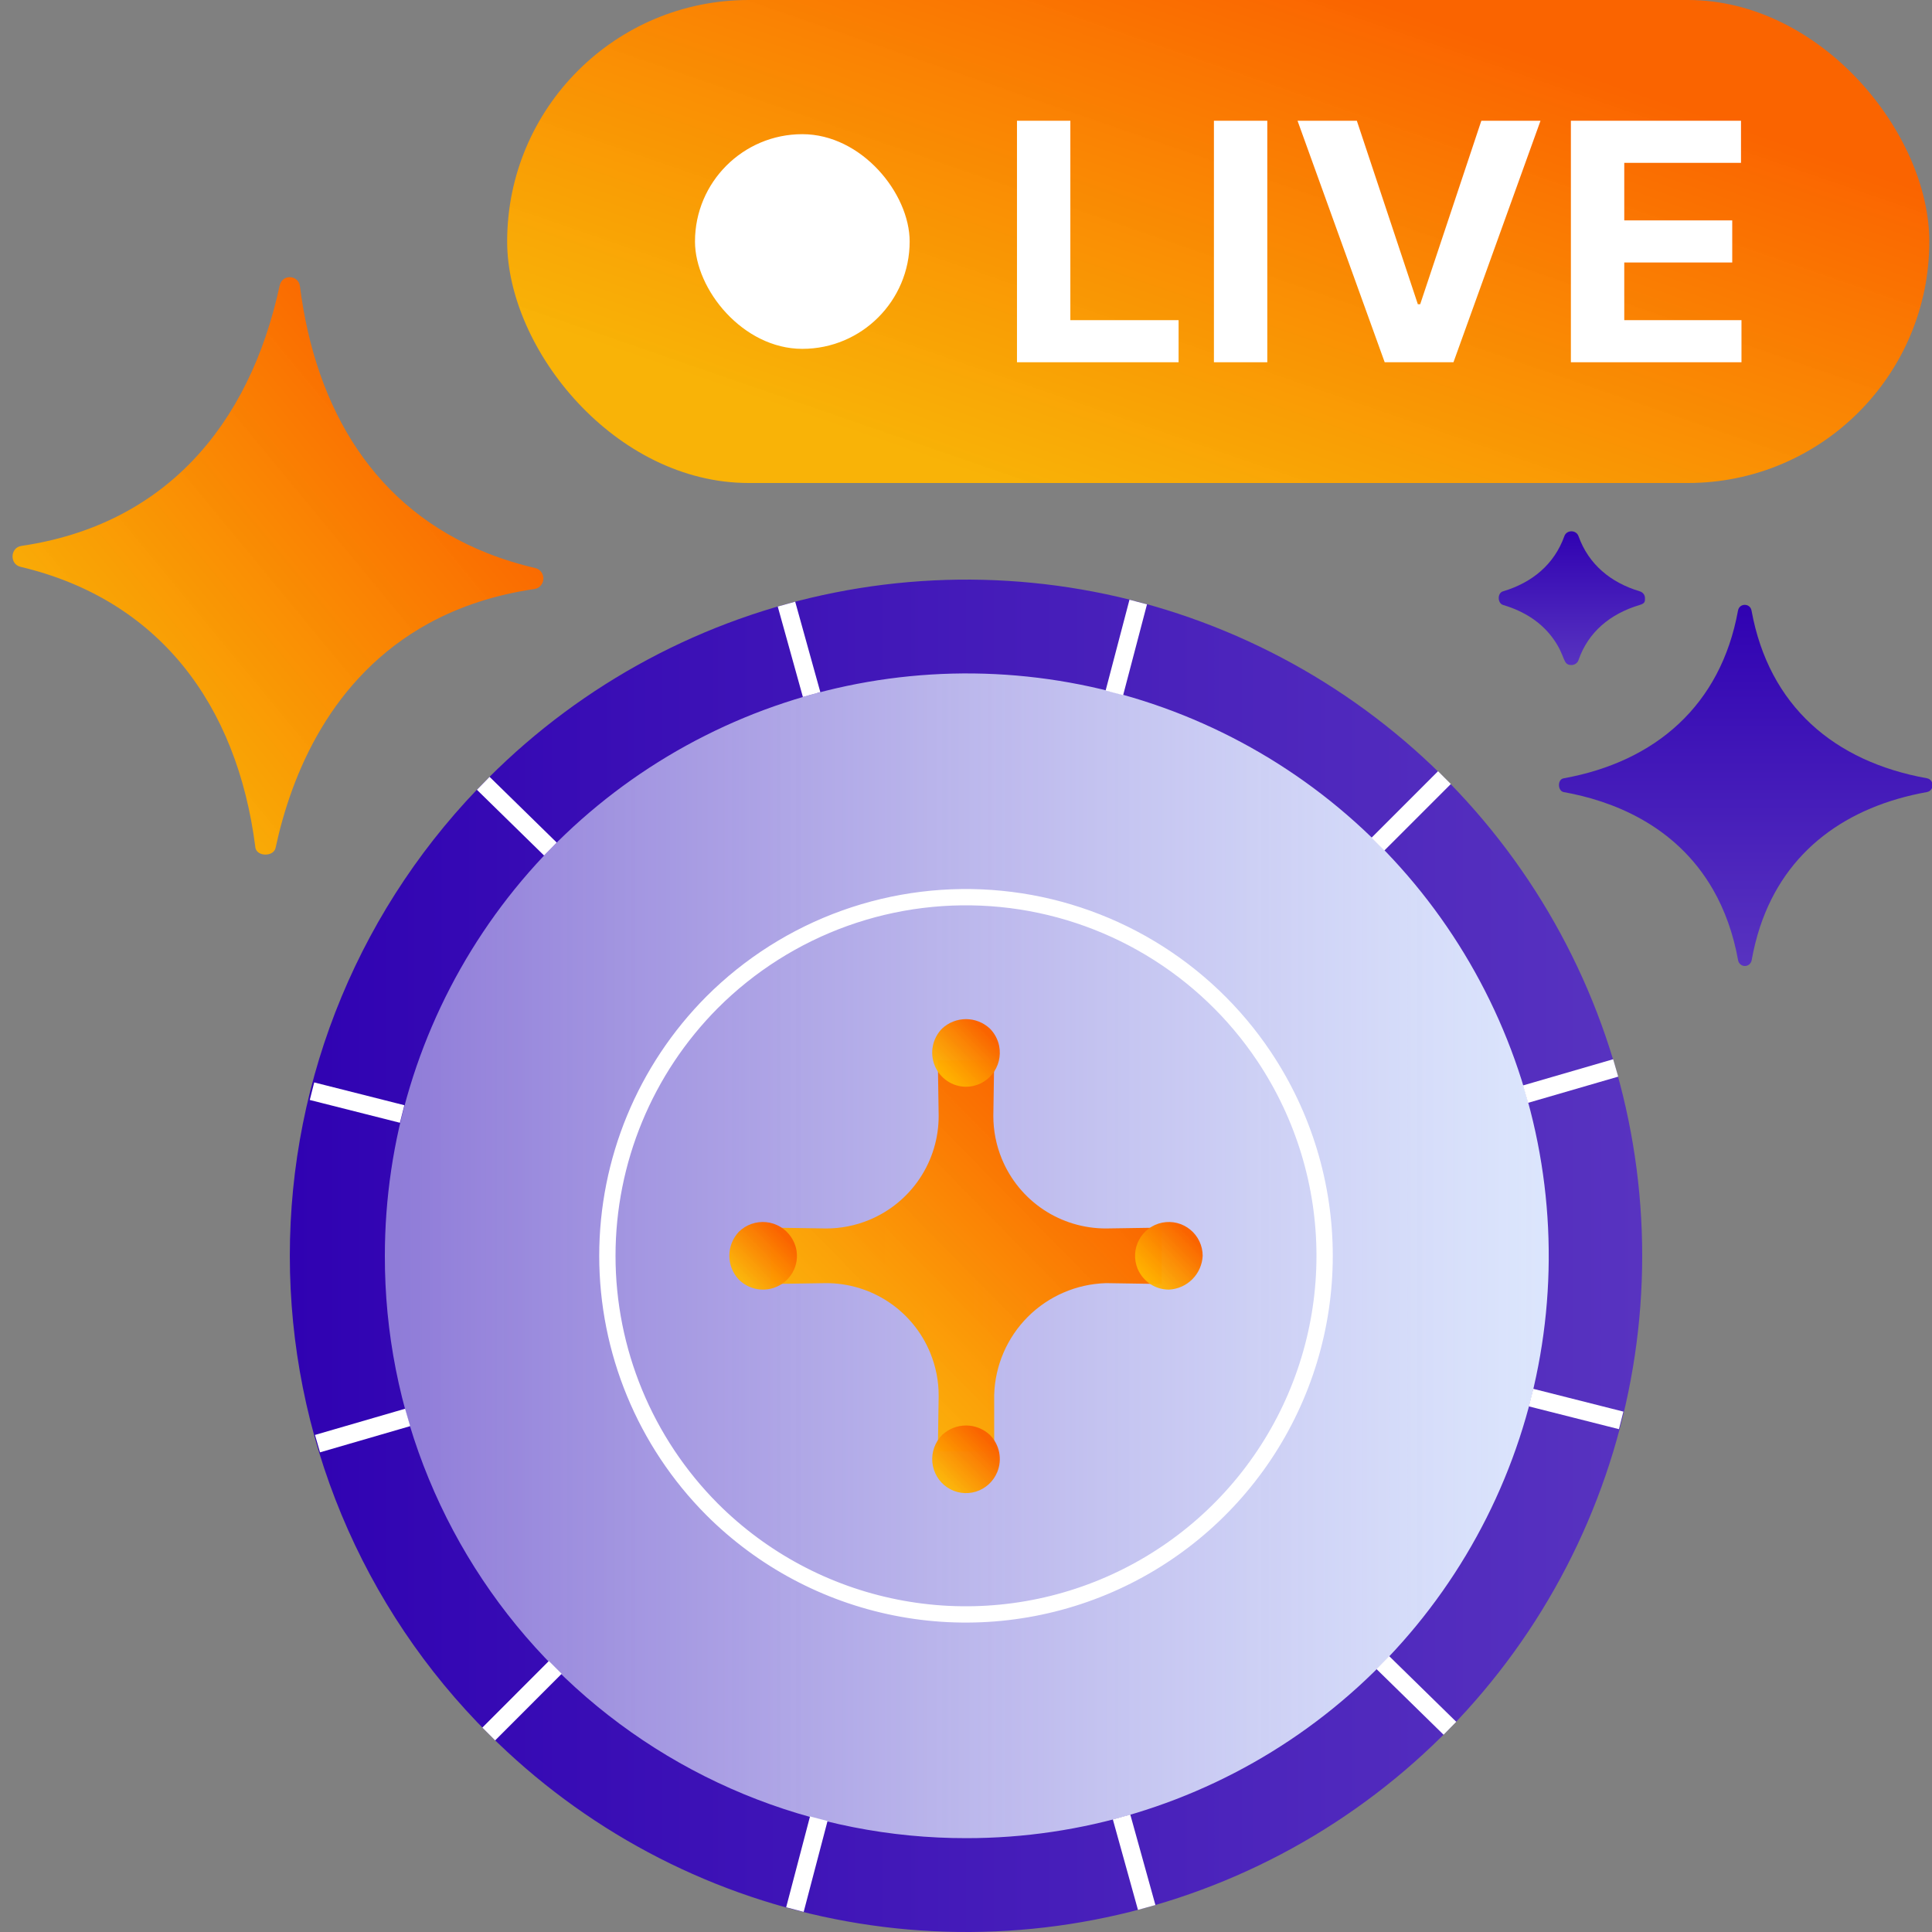 <svg width="80" height="80" viewBox="0 0 80 80" fill="none" xmlns="http://www.w3.org/2000/svg">
<rect x="0" y="0" width="80" height="80" fill="#808080" stroke="none"/>
<g clip-path="url(#clip0_487_5093)">
<g clip-path="url(#clip1_487_5093)">
<path d="M20.238 71.801C24.149 75.716 29.134 78.383 34.562 79.463C39.99 80.543 45.616 79.987 50.728 77.868C55.842 75.748 60.211 72.159 63.285 67.555C66.359 62.95 68 57.537 68 52C68 46.463 66.359 41.05 63.285 36.445C60.211 31.841 55.842 28.253 50.728 26.133C45.616 24.013 39.99 23.458 34.562 24.538C29.134 25.617 24.149 28.284 20.238 32.199C17.627 34.793 15.555 37.878 14.141 41.277C12.727 44.675 12 48.319 12.001 52C12.001 55.681 12.729 59.325 14.142 62.723C15.556 66.121 17.627 69.206 20.238 71.801Z" fill="url(#paint0_linear_487_5093)"/>
<path d="M40.024 76.114C44.791 76.116 49.451 74.703 53.414 72.055C57.379 69.405 60.469 65.64 62.294 61.234C64.119 56.828 64.597 51.98 63.668 47.302C62.739 42.624 60.445 38.326 57.075 34.951C53.707 31.578 49.413 29.28 44.738 28.349C40.063 27.418 35.217 27.895 30.813 29.72C26.409 31.546 22.645 34.637 19.998 38.602C17.349 42.569 15.936 47.231 15.936 52C15.929 55.167 16.547 58.305 17.755 61.233C18.963 64.161 20.737 66.823 22.975 69.064C25.212 71.304 27.87 73.08 30.796 74.29C33.722 75.5 36.858 76.12 40.024 76.114Z" fill="url(#paint1_linear_487_5093)"/>
<path d="M63.169 45.306L66.902 44.221M57.056 34.955L59.811 32.199L57.056 34.955ZM22.992 69.044L20.238 71.801L22.992 69.044ZM46.144 28.69L47.132 24.928L46.144 28.69ZM33.904 75.309L32.916 79.072L33.904 75.309ZM33.607 28.76L32.566 25.015L33.607 28.76ZM46.442 75.239L47.482 78.984L46.442 75.239ZM22.791 35.157L20.01 32.435L22.791 35.157ZM57.259 68.843L60.038 71.564L57.259 68.843ZM16.652 46.128L12.919 45.184L16.652 46.128ZM63.396 57.871L67.129 58.815L63.396 57.871ZM16.88 58.693L13.147 59.778L16.88 58.693Z" stroke="white" stroke-width="0.75"/>
<path d="M29.486 62.499C31.563 64.576 34.21 65.991 37.092 66.564C39.974 67.138 42.962 66.844 45.677 65.721C48.393 64.597 50.713 62.694 52.346 60.252C53.978 57.81 54.85 54.939 54.85 52.002C54.85 49.065 53.978 46.194 52.346 43.751C51.126 41.925 49.516 40.392 47.632 39.263C45.748 38.134 43.636 37.436 41.449 37.221C39.262 37.006 37.054 37.279 34.986 38.019C32.917 38.76 31.039 39.95 29.486 41.503C26.709 44.293 25.15 48.067 25.15 52.001C25.15 55.935 26.709 59.71 29.486 62.499V62.499V62.499Z" stroke="white" stroke-width="0.675" stroke-miterlimit="10"/>
<path d="M45.801 53.132L48.1 53.167V50.833L45.801 50.868C44.877 50.871 43.972 50.598 43.203 50.086C42.435 49.573 41.836 48.843 41.484 47.988C41.25 47.421 41.13 46.813 41.132 46.199L41.167 43.9H38.833L38.868 46.199C38.871 47.123 38.598 48.027 38.085 48.796C37.573 49.564 36.843 50.163 35.988 50.516C35.421 50.75 34.814 50.87 34.2 50.868L31.9 50.833V53.167L34.2 53.132C35.124 53.129 36.029 53.402 36.798 53.915C37.566 54.428 38.165 55.158 38.516 56.012C38.751 56.58 38.87 57.188 38.868 57.801L38.833 60.1H41.167V57.766C41.2 56.548 41.699 55.389 42.56 54.527C43.422 53.665 44.582 53.166 45.801 53.132V53.132Z" fill="url(#paint2_linear_487_5093)"/>
<path d="M39.009 42.591C38.814 42.789 38.681 43.04 38.627 43.314C38.573 43.587 38.601 43.87 38.707 44.128C38.812 44.386 38.992 44.606 39.222 44.761C39.452 44.916 39.722 44.999 39.999 45C40.206 45 40.411 44.954 40.599 44.865C40.786 44.776 40.951 44.646 41.083 44.484C41.214 44.323 41.308 44.134 41.358 43.932C41.409 43.729 41.413 43.518 41.373 43.313C41.319 43.04 41.185 42.789 40.989 42.591C40.72 42.34 40.366 42.2 39.999 42.2C39.632 42.2 39.278 42.34 39.009 42.591Z" fill="url(#paint3_linear_487_5093)"/>
<path d="M30.591 52.982C30.837 53.231 31.168 53.379 31.519 53.398C31.87 53.417 32.215 53.304 32.487 53.083C32.758 52.862 32.936 52.548 32.986 52.203C33.036 51.858 32.953 51.508 32.755 51.22C32.639 51.048 32.487 50.904 32.308 50.798C32.13 50.692 31.93 50.627 31.723 50.607C31.516 50.587 31.307 50.612 31.111 50.682C30.915 50.751 30.738 50.863 30.59 51.009C30.34 51.277 30.2 51.63 30.2 51.995C30.2 52.361 30.34 52.714 30.59 52.982H30.591Z" fill="url(#paint4_linear_487_5093)"/>
<path d="M49.8 51.997C49.799 51.79 49.753 51.586 49.664 51.399C49.575 51.212 49.446 51.048 49.286 50.917C49.126 50.786 48.939 50.692 48.739 50.642C48.538 50.592 48.329 50.587 48.126 50.627C47.923 50.667 47.732 50.752 47.566 50.875C47.4 50.999 47.263 51.157 47.165 51.34C47.068 51.522 47.012 51.724 47.002 51.931C46.992 52.137 47.027 52.343 47.106 52.535C47.212 52.79 47.391 53.009 47.621 53.163C47.85 53.317 48.12 53.399 48.397 53.4C48.764 53.384 49.111 53.231 49.371 52.971C49.631 52.711 49.784 52.364 49.8 51.997Z" fill="url(#paint5_linear_487_5093)"/>
<path d="M39.017 59.413C38.869 59.56 38.756 59.738 38.685 59.935C38.614 60.131 38.587 60.341 38.606 60.549C38.626 60.757 38.691 60.959 38.797 61.138C38.903 61.318 39.048 61.472 39.22 61.588C39.393 61.705 39.589 61.781 39.794 61.812C39.999 61.842 40.209 61.827 40.407 61.766C40.606 61.705 40.789 61.6 40.942 61.46C41.096 61.319 41.216 61.145 41.295 60.952C41.401 60.693 41.427 60.409 41.372 60.135C41.317 59.861 41.182 59.61 40.985 59.413C40.716 59.165 40.365 59.027 40.001 59.027C39.636 59.027 39.285 59.165 39.017 59.413Z" fill="url(#paint6_linear_487_5093)"/>
</g>
<rect x="21" width="58.889" height="20" rx="10" fill="url(#paint7_linear_487_5093)"/>
<path d="M65.047 15V5H72.091V6.743H67.257V9.126H71.728V10.869H67.257V13.257H72.111V15H65.047Z" fill="white"/>
<path d="M56.184 5L58.71 12.598H58.807L61.339 5H63.789L60.185 15H57.337L53.728 5H56.184Z" fill="white"/>
<path d="M52.476 5V15H50.266V5H52.476Z" fill="white"/>
<path d="M42.111 15V5H44.321V13.257H48.803V15H42.111Z" fill="white"/>
<rect x="28.778" y="5.556" width="8.889" height="8.889" rx="4.444" fill="white"/>
<path d="M72.532 39.762C72.617 39.284 72.733 38.821 72.877 38.385C73.931 35.195 76.492 33.391 79.788 32.798C80.101 32.741 80.101 32.283 79.788 32.226C75.958 31.537 73.249 29.241 72.527 25.282C72.47 24.967 72.024 24.967 71.967 25.282C71.254 29.205 68.55 31.541 64.75 32.228C64.743 32.229 64.736 32.23 64.73 32.232C64.484 32.292 64.501 32.755 64.751 32.799C66.71 33.149 69.373 34.132 70.927 36.825C71.423 37.686 71.775 38.674 71.971 39.762C71.996 39.9 72.114 40 72.252 40C72.389 40 72.507 39.9 72.532 39.762Z" fill="url(#paint8_linear_487_5093)"/>
<path d="M65.361 27.336C65.76 26.183 66.658 25.421 67.898 25.05C68.121 24.984 68.115 24.905 68.115 24.768C68.115 24.631 68.027 24.524 67.898 24.485C66.7 24.126 65.782 23.374 65.362 22.2C65.267 21.934 64.872 21.933 64.777 22.2C64.359 23.366 63.45 24.123 62.24 24.485C62.234 24.487 62.229 24.489 62.224 24.49C61.995 24.57 62.008 24.982 62.241 25.051C63.147 25.319 63.847 25.792 64.322 26.456C64.842 27.182 64.691 27.539 65.068 27.538C65.201 27.538 65.319 27.457 65.361 27.336Z" fill="url(#paint9_linear_487_5093)"/>
<path d="M22.168 23.523C21.472 23.361 20.799 23.151 20.169 22.901C15.55 21.068 13.071 16.993 12.421 11.858C12.359 11.371 11.685 11.342 11.581 11.821C10.31 17.7 6.754 21.742 0.886 22.605C0.419 22.673 0.389 23.362 0.849 23.471C6.566 24.824 9.817 29.154 10.572 35.073C10.573 35.084 10.575 35.094 10.576 35.105C10.645 35.479 11.331 35.481 11.411 35.109C12.057 32.101 13.681 28.048 17.744 25.816C19.042 25.104 20.518 24.625 22.132 24.39C22.336 24.36 22.491 24.184 22.5 23.971C22.509 23.758 22.369 23.57 22.168 23.523Z" fill="url(#paint10_linear_487_5093)"/>
</g>
<defs>
<linearGradient id="paint0_linear_487_5093" x1="12.001" y1="52.023" x2="68" y2="52.023" gradientUnits="userSpaceOnUse">
<stop stop-color="#3002B2"/>
<stop offset="1" stop-color="#5833C0"/>
</linearGradient>
<linearGradient id="paint1_linear_487_5093" x1="15.936" y1="52.02" x2="64.13" y2="52.02" gradientUnits="userSpaceOnUse">
<stop stop-color="#EAF0FD" stop-opacity="0.5"/>
<stop offset="1" stop-color="#DCE6FD"/>
</linearGradient>
<linearGradient id="paint2_linear_487_5093" x1="44.937" y1="47.1" x2="34.648" y2="57.233" gradientUnits="userSpaceOnUse">
<stop stop-color="#FA6400"/>
<stop offset="1" stop-color="#FFB500" stop-opacity="0.95"/>
</linearGradient>
<linearGradient id="paint3_linear_487_5093" x1="40.853" y1="42.753" x2="39.075" y2="44.504" gradientUnits="userSpaceOnUse">
<stop stop-color="#FA6400"/>
<stop offset="1" stop-color="#FFB500" stop-opacity="0.95"/>
</linearGradient>
<linearGradient id="paint4_linear_487_5093" x1="32.453" y1="51.153" x2="30.675" y2="52.904" gradientUnits="userSpaceOnUse">
<stop stop-color="#FA6400"/>
<stop offset="1" stop-color="#FFB500" stop-opacity="0.95"/>
</linearGradient>
<linearGradient id="paint5_linear_487_5093" x1="49.253" y1="51.153" x2="47.475" y2="52.904" gradientUnits="userSpaceOnUse">
<stop stop-color="#FA6400"/>
<stop offset="1" stop-color="#FFB500" stop-opacity="0.95"/>
</linearGradient>
<linearGradient id="paint6_linear_487_5093" x1="40.853" y1="59.58" x2="39.075" y2="61.331" gradientUnits="userSpaceOnUse">
<stop stop-color="#FA6400"/>
<stop offset="1" stop-color="#FFB500" stop-opacity="0.95"/>
</linearGradient>
<linearGradient id="paint7_linear_487_5093" x1="68.389" y1="3.951" x2="60.559" y2="26.657" gradientUnits="userSpaceOnUse">
<stop stop-color="#FA6400"/>
<stop offset="1" stop-color="#FFB500" stop-opacity="0.95"/>
</linearGradient>
<linearGradient id="paint8_linear_487_5093" x1="72.262" y1="25.046" x2="72.262" y2="40" gradientUnits="userSpaceOnUse">
<stop stop-color="#3002B2"/>
<stop offset="1" stop-color="#5833C0"/>
</linearGradient>
<linearGradient id="paint9_linear_487_5093" x1="65.066" y1="22" x2="65.066" y2="27.538" gradientUnits="userSpaceOnUse">
<stop stop-color="#3002B2"/>
<stop offset="1" stop-color="#5833C0"/>
</linearGradient>
<linearGradient id="paint10_linear_487_5093" x1="18.524" y1="16.506" x2="2.779" y2="29.524" gradientUnits="userSpaceOnUse">
<stop stop-color="#FA6400"/>
<stop offset="1" stop-color="#FFB500" stop-opacity="0.95"/>
</linearGradient>
<clipPath id="clip0_487_5093">
<rect width="80" height="80" fill="white"/>
</clipPath>
<clipPath id="clip1_487_5093">
<rect width="56" height="56" fill="white" transform="translate(12 24)"/>
</clipPath>
</defs>
</svg>
